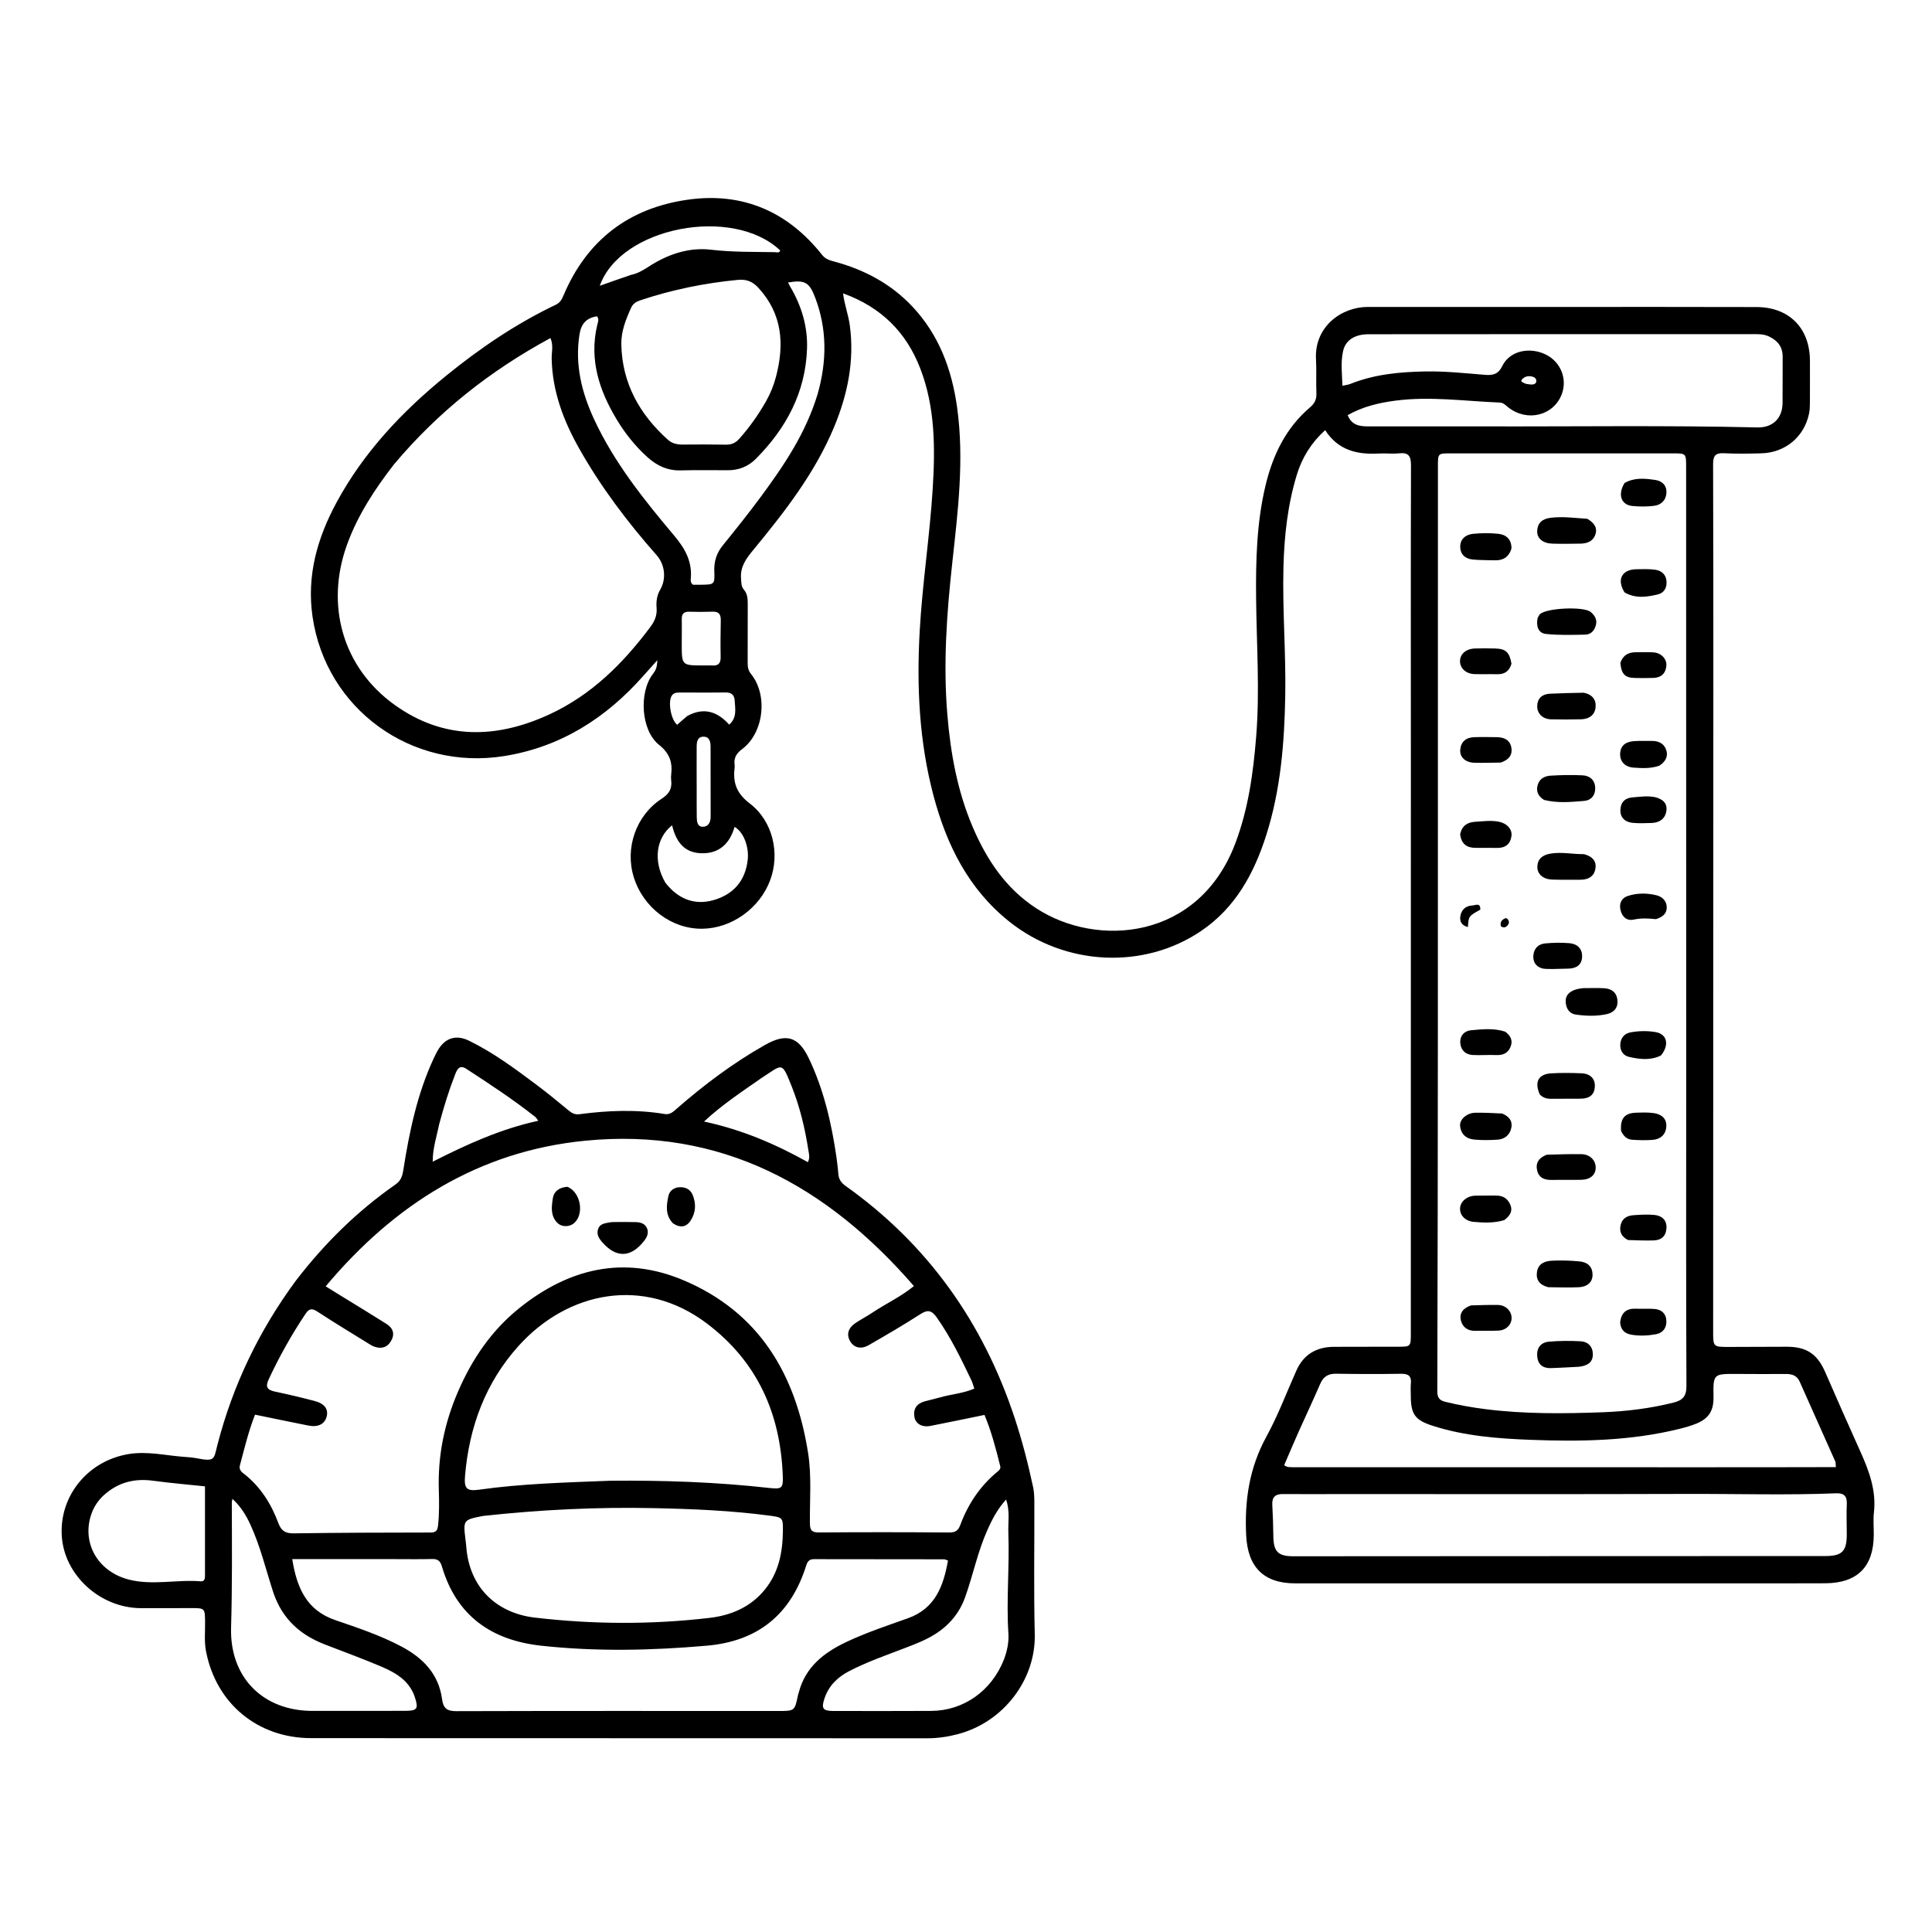 <svg xmlns="http://www.w3.org/2000/svg" xmlns:xlink="http://www.w3.org/1999/xlink" id="Layer_1" x="0px" y="0px" width="100%" viewBox="0 0 1024 1024" xml:space="preserve"><path fill="#000000" opacity="1" stroke="none" d="M827,162.687  C861.997,162.696 896.495,162.634 930.992,162.742  C948.377,162.797 959.305,173.985 959.304,191.336  C959.304,198.835 959.337,206.335 959.289,213.834  C959.277,215.654 959.187,217.512 958.816,219.286  C956.259,231.517 946.288,239.884 933.624,240.268  C926.964,240.47 920.281,240.544 913.63,240.221  C909.153,240.004 907.961,241.679 907.977,245.985  C908.127,286.98 908.114,327.977 908.107,368.973  C908.086,481.13 908.049,593.288 908.007,705.445  C908.004,713.907 907.963,713.921 916.479,713.902  C926.645,713.88 936.811,713.799 946.977,713.801  C957.609,713.804 963.249,717.689 967.446,727.349  C973.552,741.4 979.751,755.411 986.042,769.38  C990.664,779.643 994.523,789.985 993.221,801.598  C992.779,805.549 993.161,809.59 993.136,813.589  C993.031,830.438 984.426,839.074 967.437,839.171  C950.939,839.266 934.44,839.206 917.941,839.206  C840.781,839.208 763.62,839.205 686.46,839.21  C669.612,839.211 661.332,830.404 660.502,813.824  C659.572,795.262 662.174,777.934 671.25,761.387  C677.396,750.182 681.894,738.074 687.139,726.374  C690.978,717.81 697.806,713.901 706.983,713.845  C718.315,713.777 729.648,713.842 740.981,713.796  C747.744,713.769 747.769,713.723 747.769,706.78  C747.782,604.622 747.793,502.463 747.792,400.305  C747.791,349.142 747.699,297.979 747.853,246.817  C747.868,241.893 746.757,239.689 741.508,240.276  C738.052,240.663 734.507,240.163 731.019,240.368  C719.597,241.039 709.385,238.87 702.355,227.986  C694.922,234.759 690.146,242.519 687.378,251.542  C682.459,267.575 680.676,284.06 680.251,300.769  C679.678,323.274 681.589,345.739 681.216,368.232  C680.799,393.435 678.831,418.505 671.128,442.677  C664.692,462.87 654.88,481.036 636.707,493.374  C606.275,514.034 564.548,512.046 535,488.512  C513.296,471.226 501.686,447.791 494.758,421.648  C487.177,393.045 485.813,363.926 487.459,334.477  C488.871,309.203 492.798,284.177 494.358,258.955  C495.684,237.499 495.711,215.943 487.776,195.337  C480.341,176.031 466.995,162.77 446.833,155.477  C447.618,161.606 449.693,166.978 450.441,172.621  C452.921,191.351 449.243,209.099 442.125,226.247  C431.97,250.714 415.848,271.348 399.192,291.563  C395.489,296.057 392.27,300.335 392.768,306.598  C392.942,308.792 392.76,310.813 394.332,312.623  C396.199,314.772 396.325,317.459 396.315,320.173  C396.276,330.505 396.289,340.838 396.279,351.17  C396.277,353.338 396.458,355.255 398.017,357.172  C407.144,368.39 404.864,388.446 393.328,397.052  C390.241,399.355 388.88,401.757 389.357,405.41  C389.421,405.902 389.423,406.416 389.362,406.908  C388.39,414.743 390.295,420.435 397.331,425.804  C409.755,435.284 413.455,452.414 408.219,466.496  C402.664,481.436 387.79,492.07 372.189,492.253  C356.026,492.444 341.019,481.174 335.947,465.038  C331.101,449.62 337.007,432.22 350.765,423.292  C354.736,420.714 356.286,417.946 355.74,413.547  C355.618,412.562 355.624,411.537 355.743,410.551  C356.519,404.064 354.938,399.273 349.262,394.741  C339.673,387.085 338.55,366.894 346.102,357.151  C347.385,355.496 348.313,353.865 348.395,349.925  C345.438,353.225 343.327,355.544 341.257,357.899  C321.364,380.528 297.181,395.975 267.116,400.751  C218.148,408.528 172.796,375.918 165.651,326.841  C162.494,305.157 168.133,285.253 178.339,266.371  C192.76,239.691 213.135,218.136 236.47,199.144  C254.497,184.472 273.628,171.512 294.651,161.481  C296.803,160.454 297.769,158.723 298.641,156.654  C311.022,127.281 333.315,110.248 364.579,105.837  C393.669,101.733 417.529,112.122 435.768,135.137  C437.535,137.367 439.775,137.983 442.137,138.618  C458.077,142.909 472.188,150.361 483.593,162.494  C497.729,177.532 504.497,195.89 507.285,215.932  C511.133,243.592 507.712,271.019 504.701,298.507  C501.783,325.151 499.878,351.863 502.111,378.734  C503.818,399.269 507.435,419.339 515.551,438.322  C522.919,455.556 532.972,470.81 549.174,481.378  C581.544,502.493 635.246,498.246 654.662,447.202  C661.615,428.923 664.213,409.932 665.782,390.635  C667.773,366.148 666.006,341.688 665.763,317.215  C665.564,297.218 666.039,277.261 670.674,257.658  C674.518,241.403 681.431,226.869 694.43,215.835  C696.783,213.837 697.844,211.63 697.718,208.49  C697.478,202.498 697.841,196.479 697.507,190.497  C696.536,173.075 711.061,162.669 725.004,162.68  C758.836,162.708 792.668,162.688 827,162.687 M893.723,574.5  C893.71,465.504 893.698,356.507 893.682,247.511  C893.68,240.31 893.664,240.299 886.685,240.298  C847.353,240.296 808.021,240.297 768.688,240.302  C762.162,240.303 762.13,240.316 762.129,246.973  C762.117,345.803 762.138,444.633 762.099,543.463  C762.074,608.126 761.997,672.79 761.807,737.453  C761.797,740.849 762.991,742.237 766.031,742.988  C773.145,744.745 780.313,745.999 787.6,746.914  C808.188,749.498 828.841,749.296 849.475,748.525  C862.096,748.053 874.671,746.5 887.01,743.402  C891.934,742.166 893.872,740 893.847,734.495  C893.606,681.497 893.712,628.498 893.723,574.5 M208.737,246.236  C198.691,259.196 189.742,272.828 184.062,288.317  C172.191,320.69 181.616,353.879 209.248,373.665  C235.246,392.28 263.139,391.595 291.216,378.635  C313.408,368.392 330.233,351.681 344.684,332.322  C346.997,329.223 348.331,326.144 348.006,322.226  C347.731,318.895 348.125,315.599 349.9,312.574  C353.262,306.844 352.469,299.297 348.033,294.27  C332.56,276.733 318.515,258.151 306.993,237.755  C298.623,222.935 292.736,207.331 292.399,190.017  C292.334,186.646 293.437,183.16 291.753,179.176  C259.901,196.445 232.247,218.185 208.737,246.236 M803.5,824.791  C858.143,824.772 912.785,824.751 967.428,824.735  C976.39,824.732 978.857,822.217 978.829,813.073  C978.813,807.742 978.616,802.403 978.843,797.083  C979.021,792.925 977.278,791.321 973.265,791.483  C946.964,792.542 920.651,791.725 894.344,791.81  C832.873,792.008 771.4,791.883 709.927,791.891  C699.932,791.892 689.935,791.98 679.941,791.88  C675.896,791.839 674.136,793.542 674.342,797.586  C674.622,803.07 674.842,808.562 674.896,814.053  C674.978,822.378 677.337,824.857 685.553,824.853  C724.535,824.836 763.518,824.814 803.5,824.791 M780.5,226.004  C782.333,226.001 784.167,225.99 786,225.995  C834.48,226.129 882.964,225.392 931.441,226.545  C939.5,226.737 944.686,221.806 944.787,213.712  C944.888,205.548 944.775,197.382 944.847,189.218  C944.895,183.884 942.237,180.514 937.578,178.328  C934.404,176.84 931.067,177.113 927.757,177.112  C890.6,177.094 853.442,177.102 816.285,177.111  C785.959,177.118 755.633,177.118 725.307,177.158  C718.238,177.168 713.215,180.166 711.882,185.987  C710.521,191.935 711.301,198.043 711.526,204.478  C713.476,204.027 714.638,203.912 715.677,203.495  C728.577,198.316 742.116,197.101 755.832,196.873  C766.344,196.698 776.774,197.861 787.224,198.681  C791.279,199 794.108,198.396 796.271,193.95  C800.155,185.97 810.69,183.645 819.387,187.958  C827.25,191.857 830.85,200.955 827.728,209.036  C823.363,220.332 809.458,223.761 799.478,215.966  C798.046,214.848 796.903,213.442 794.825,213.359  C776.386,212.629 757.987,209.928 739.487,212.364  C730.724,213.518 722.251,215.53 714.302,220.035  C716.387,225.363 720.569,225.983 725.013,225.99  C743.175,226.017 761.338,226.002 780.5,226.004 M685.917,777.674  C733.745,777.675 781.573,777.691 829.402,777.673  C877.223,777.655 925.046,777.745 973.065,777.606  C972.875,775.623 972.952,775.079 972.763,774.654  C966.472,760.505 960.163,746.364 953.836,732.232  C952.412,729.051 949.767,728.204 946.473,728.234  C937.808,728.315 929.142,728.245 920.476,728.213  C908.012,728.167 908.012,728.158 908.192,740.555  C908.295,747.652 905.723,751.819 899.183,754.511  C896.273,755.71 893.199,756.571 890.136,757.328  C864.158,763.754 837.683,764.156 811.19,763.137  C793.742,762.466 776.267,761.117 759.451,755.729  C749.838,752.649 747.718,749.546 747.747,739.346  C747.753,737.346 747.578,735.329 747.782,733.35  C748.186,729.43 746.586,728.073 742.662,728.133  C731.166,728.309 719.663,728.295 708.167,728.103  C703.902,728.032 701.377,729.673 699.702,733.563  C696.08,741.975 692.141,750.25 688.41,758.615  C685.73,764.623 683.176,770.687 680.649,776.534  C682.375,777.959 683.762,777.54 685.917,777.674 M406.079,212.581  C408.384,208.503 410.11,204.172 411.294,199.661  C415.806,182.475 414.717,166.454 401.974,152.558  C398.799,149.096 395.514,147.915 391.025,148.345  C373.412,150.03 356.208,153.558 339.419,159.156  C337.24,159.883 335.507,160.922 334.54,163.052  C331.708,169.294 329.147,175.65 329.309,182.646  C329.786,203.202 338.965,219.559 353.952,233.044  C356.177,235.046 358.852,235.653 361.803,235.63  C369.456,235.571 377.111,235.531 384.762,235.681  C387.683,235.738 389.876,234.756 391.77,232.629  C397.099,226.645 401.756,220.184 406.079,212.581 M433.355,208.875  C438.264,191.585 438.48,174.415 431.945,157.447  C428.9,149.54 426.449,148.239 417.66,149.731  C418.067,150.5 418.421,151.238 418.836,151.941  C424.816,162.069 428.137,173.06 427.742,184.77  C426.961,207.916 416.756,226.917 400.717,243.106  C396.64,247.221 391.67,249.222 385.897,249.235  C377.567,249.255 369.232,249.071 360.909,249.314  C353.951,249.517 348.316,246.926 343.271,242.41  C336.752,236.574 331.34,229.769 326.875,222.356  C317.614,206.983 312.229,190.66 316.52,172.371  C316.854,170.948 317.756,169.205 316.383,167.63  C310.758,168.581 308.019,171.534 307.109,177.457  C304.651,193.451 308.36,208.23 314.99,222.459  C325.648,245.332 341.304,264.874 357.412,283.986  C363.196,290.849 367.013,297.83 366.114,306.942  C366.018,307.908 366.075,308.964 367.293,309.929  C368.461,309.929 369.945,309.944 371.428,309.926  C378.628,309.839 378.858,309.827 378.594,302.864  C378.395,297.582 379.76,293.168 383.108,289.045  C390.034,280.516 396.899,271.922 403.418,263.081  C415.599,246.561 427.077,229.602 433.355,208.875 M352.629,467.793  C359.176,476.292 367.885,480.013 378.157,477.092  C388.557,474.134 395.072,466.991 396.309,455.664  C397.048,448.899 394.189,441.001 389.337,438.268  C386.723,447.334 380.95,452.692 371.248,452.221  C362.166,451.781 358.151,445.514 356.218,437.417  C347.655,444.178 346.061,456.387 352.629,467.793 M334.321,145.73  C337.812,145.026 340.79,143.296 343.747,141.366  C353.785,134.812 365.029,130.967 376.809,132.348  C388.122,133.674 399.344,133.476 410.618,133.647  C411.592,133.662 412.955,134.289 413.55,132.77  C388.455,108.906 328.921,120.269 317.902,151.474  C323.338,149.547 328.447,147.736 334.321,145.73 M377.19,352.688  C380.543,353.059 382.041,351.728 381.961,348.194  C381.815,341.719 381.911,335.235 382.025,328.757  C382.079,325.708 381.058,324.084 377.724,324.206  C373.576,324.358 369.417,324.33 365.266,324.231  C362.533,324.165 361.306,325.271 361.356,328.043  C361.432,332.361 361.355,336.682 361.345,341.002  C361.316,352.708 361.316,352.708 372.77,352.692  C373.933,352.69 375.096,352.69 377.19,352.688 M364.285,379.488  C372.911,374.758 380.202,377.017 386.491,384.076  C390.728,380.315 389.649,375.7 389.4,371.314  C389.232,368.341 387.663,366.965 384.523,367.015  C376.538,367.141 368.551,367.035 360.564,367.061  C358.916,367.066 357.223,367.012 356.096,368.658  C353.921,371.834 355.544,381.406 358.907,384.145  C360.472,382.745 362.069,381.318 364.285,379.488 M369.256,418.498  C369.262,423.331 369.22,428.165 369.293,432.997  C369.329,435.374 369.56,438.255 372.591,438.203  C375.446,438.154 376.666,435.789 376.657,432.883  C376.621,420.55 376.672,408.218 376.62,395.885  C376.609,393.286 376.135,390.423 372.839,390.463  C369.497,390.503 369.26,393.425 369.246,396.001  C369.207,403.166 369.246,410.333 369.256,418.498 M808.626,203.412  C809.757,203.556 810.892,203.836 812.019,203.807  C813.246,203.775 814.367,203.191 814.281,201.759  C814.203,200.447 813.091,199.812 811.942,199.555  C809.876,199.091 807.866,199.594 806.598,201.224  C805.646,202.447 807.301,202.652 808.626,203.412 z"></path><path fill="#000000" opacity="1" stroke="none" d="M156.776,678.826  C172.012,658.976 189.428,641.879 209.676,627.754  C212.463,625.809 213.253,623.389 213.747,620.253  C216.961,599.831 221.149,579.653 229.97,560.753  C230.603,559.394 231.266,558.043 232.018,556.748  C235.852,550.148 241.628,548.218 248.525,551.572  C261.329,557.799 272.716,566.261 284.062,574.735  C290.064,579.217 295.847,584 301.631,588.765  C303.292,590.133 304.931,590.841 307.085,590.556  C322.166,588.561 337.257,587.938 352.348,590.463  C355.246,590.948 356.995,589.083 358.87,587.449  C373.353,574.836 388.648,563.353 405.397,553.879  C416.67,547.502 423.121,549.289 428.691,560.937  C436.588,577.453 440.665,595.098 443.311,613.112  C443.77,616.234 444.095,619.378 444.383,622.521  C444.631,625.222 445.979,627.007 448.193,628.581  C491.801,659.582 521.117,701.039 537.817,751.63  C541.781,763.637 544.934,775.89 547.584,788.255  C548.171,790.991 548.215,793.878 548.224,796.696  C548.296,819.861 547.875,843.037 548.443,866.189  C549.025,889.895 532.25,912.614 507.741,919.117  C502.414,920.531 497.018,921.327 491.46,921.324  C382.634,921.269 273.807,921.285 164.98,921.249  C136.574,921.239 114.499,902.93 109.172,875.099  C108.192,869.977 108.769,864.793 108.695,859.638  C108.59,852.346 108.659,852.327 101.154,852.324  C92.321,852.321 83.488,852.404 74.655,852.358  C53.119,852.246 34.172,835.01 32.76,814.303  C31.297,792.846 46.687,774.074 68.452,770.643  C78.009,769.136 87.338,771.335 96.757,772.1  C99.242,772.301 101.755,772.419 104.192,772.897  C114.211,774.859 113.272,773.385 115.289,765.613  C123.468,734.095 137.269,705.304 156.776,678.826 M242.82,737.437  C250.222,720.363 260.434,705.278 275.001,693.525  C301.258,672.341 330.521,665.156 362.277,678.567  C402.435,695.527 421.76,728.443 428.307,770.105  C430.259,782.527 429.124,795.054 429.271,807.532  C429.316,811.306 430.48,812.256 434.202,812.228  C457.189,812.054 480.178,812.069 503.164,812.25  C506.454,812.275 507.905,811.154 508.985,808.247  C513.121,797.112 519.542,787.51 528.789,779.927  C529.753,779.136 530.475,778.418 530.126,777.015  C527.848,767.86 525.482,758.737 521.802,749.934  C511.999,751.939 502.578,753.938 493.125,755.767  C488.705,756.622 485.229,754.624 484.644,750.949  C483.962,746.664 485.938,743.89 490.11,742.744  C492.836,741.996 495.607,741.405 498.324,740.628  C504.194,738.949 510.41,738.563 516.4,735.995  C515.859,734.415 515.517,732.971 514.893,731.662  C509.443,720.234 503.938,708.86 496.608,698.431  C493.925,694.614 491.891,693.903 487.839,696.511  C478.879,702.279 469.668,707.669 460.417,712.965  C456.217,715.37 452.456,714.269 450.503,710.721  C448.52,707.118 449.603,703.707 453.723,701.037  C456.658,699.135 459.754,697.478 462.663,695.539  C469.527,690.96 477.138,687.517 484.401,681.644  C438.082,628.245 382.043,597.55 310.178,604.601  C253.71,610.142 209.011,638.36 172.617,681.781  C175.802,683.754 178.054,685.156 180.312,686.547  C188.537,691.616 196.809,696.612 204.97,701.782  C208.443,703.982 209.363,707.24 207.206,710.846  C205.101,714.365 201.85,715.065 198.107,713.651  C197.334,713.36 196.61,712.918 195.903,712.48  C186.701,706.774 177.419,701.191 168.361,695.265  C165.493,693.389 163.949,693.362 161.96,696.329  C154.519,707.428 148.038,719.033 142.387,731.139  C140.475,735.235 141.79,736.755 145.82,737.597  C152.82,739.059 159.783,740.728 166.705,742.532  C172.043,743.923 174.172,746.913 173.119,750.875  C172.079,754.784 168.609,756.586 163.545,755.59  C154.116,753.735 144.711,751.757 135.168,749.804  C131.656,758.778 129.563,767.671 127.204,776.484  C126.699,778.368 127.278,779.592 128.805,780.754  C137.841,787.632 143.675,796.871 147.564,807.332  C149.092,811.444 151.337,812.767 155.687,812.706  C179.833,812.366 203.983,812.284 228.132,812.267  C230.967,812.265 231.848,811.36 232.155,808.653  C232.87,802.327 232.771,795.992 232.581,789.676  C232.042,771.729 235.39,754.583 242.82,737.437 M208.5,826.363  C190.73,826.363 172.961,826.363 154.891,826.363  C157.306,841.451 162.4,853.457 177.726,858.699  C189.682,862.789 201.721,866.802 212.951,872.786  C224.274,878.821 232.511,887.325 234.293,900.518  C234.967,905.504 236.915,906.967 241.934,906.952  C298.763,906.78 355.594,906.849 412.424,906.862  C421.216,906.864 421.214,906.884 422.961,898.421  C423.062,897.934 423.26,897.468 423.386,896.985  C426.911,883.51 436.706,875.903 448.54,870.304  C459.097,865.309 470.19,861.636 481.164,857.729  C495.705,852.554 500.006,840.735 502.455,827.115  C501.542,826.823 500.938,826.461 500.334,826.46  C477.336,826.421 454.338,826.426 431.339,826.389  C428.888,826.385 427.96,827.664 427.265,829.872  C419.099,855.787 401.663,869.893 374.592,872.251  C345.337,874.799 316.043,875.454 286.8,872.251  C260.538,869.375 241.941,856.47 234.23,830.258  C233.364,827.315 232.012,826.229 228.998,826.309  C222.503,826.482 216,826.364 208.5,826.363 M323.517,784.817  C351.655,784.552 379.735,785.515 407.72,788.648  C414.387,789.395 415.141,788.825 414.895,782.225  C413.657,749.153 401.392,721.555 374.439,701.307  C341.276,676.393 301.062,684.315 274.893,713.324  C257.333,732.79 248.68,756.258 246.475,782.22  C245.903,788.957 247.366,790.491 253.876,789.571  C276.649,786.352 299.599,785.77 323.517,784.817 M256.001,803.485  C245.456,805.557 245.457,805.557 246.751,816.305  C246.871,817.298 247.026,818.289 247.093,819.285  C248.618,842.084 263.897,855.07 283.422,857.358  C314.255,860.971 345.267,861.14 376.145,857.506  C387.412,856.18 397.706,851.873 405.273,842.655  C412.78,833.51 414.83,822.76 414.954,811.348  C415.027,804.596 414.805,804.25 408.408,803.392  C387.749,800.619 366.961,799.766 346.153,799.336  C316.309,798.72 286.552,800.15 256.001,803.485 M144.956,844.343  C141.017,832.328 138.125,819.963 132.855,808.395  C130.541,803.313 127.757,798.59 123.15,794.401  C122.981,795.71 122.863,796.197 122.864,796.683  C122.939,818.672 123.112,840.655 122.473,862.647  C121.706,889.032 139.369,906.822 165.654,906.809  C181.983,906.801 198.313,906.806 214.642,906.783  C221.196,906.774 221.941,905.7 219.818,899.372  C217.01,891 210.121,886.796 202.718,883.6  C192.638,879.248 182.278,875.543 172.045,871.543  C159.314,866.567 149.782,858.345 144.956,844.343 M532.12,879.567  C533.772,875.146 534.777,870.45 534.476,865.864  C533.302,848.027 535.127,830.209 534.444,812.404  C534.228,806.778 535.421,800.944 533.239,794.784  C528.625,799.906 525.836,805.344 523.323,810.963  C518.204,822.412 515.753,834.741 511.56,846.499  C508.518,855.028 503.047,861.47 495.472,866.23  C490.506,869.351 485.052,871.413 479.601,873.505  C469.654,877.323 459.57,880.816 450.074,885.734  C443.902,888.93 439.259,893.472 437.006,900.166  C435.203,905.522 436.104,906.84 441.611,906.848  C458.944,906.871 476.277,906.926 493.609,906.818  C510.642,906.711 525.516,896.309 532.12,879.567 M54.477,792.988  C51.957,795.481 49.995,798.337 48.726,801.664  C42.882,816.977 51.339,832.803 68.15,837.177  C80.765,840.459 93.689,837.071 106.444,838.135  C108.14,838.276 108.643,836.929 108.643,835.431  C108.644,819.656 108.644,803.88 108.644,787.792  C99.431,786.816 90.341,786.072 81.319,784.839  C71.314,783.472 62.483,785.513 54.477,792.988 M403.75,571.272  C393.535,578.429 383.047,585.238 373.155,594.442  C393.372,598.773 411.132,606.431 428.174,615.966  C429.397,613.621 428.788,611.781 428.525,610.073  C426.73,598.388 424.033,586.913 419.65,575.906  C414.204,562.229 414.936,564.11 403.75,571.272 M232.699,596.12  C231.511,602.307 229.325,608.361 229.34,615.72  C247.836,606.345 265.629,598.302 285.31,594.033  C284.46,592.95 284.143,592.337 283.65,591.948  C271.996,582.756 259.619,574.602 247.186,566.525  C243.739,564.286 242.426,566.433 241.336,569.206  C237.984,577.74 235.277,586.48 232.699,596.12 z"></path><path fill="#000000" opacity="1" stroke="none" d="M818.379,423.976  C815.109,421.942 814.085,419.301 815.009,416.047  C815.966,412.679 818.781,411.299 821.856,411.114  C827.495,410.776 833.176,410.65 838.813,410.942  C842.701,411.143 845.4,413.512 845.495,417.67  C845.584,421.534 843.351,424.209 839.585,424.509  C832.656,425.06 825.667,425.805 818.379,423.976 z"></path><path fill="#000000" opacity="1" stroke="none" d="M839.31,367.16  C844.083,368.032 846.129,371.01 845.673,375.044  C845.199,379.235 841.993,381.16 837.893,381.243  C832.595,381.35 827.29,381.384 821.993,381.251  C817.62,381.141 814.597,378.101 814.761,374.109  C814.935,369.865 817.548,367.892 821.527,367.687  C827.309,367.39 833.101,367.282 839.31,367.16 z"></path><path fill="#000000" opacity="1" stroke="none" d="M841.327,274.977  C844.78,277.041 846.853,279.618 845.561,283.361  C844.314,286.974 841.138,288.099 837.577,288.142  C832.596,288.202 827.608,288.317 822.633,288.136  C817.721,287.957 814.648,285.344 814.747,281.598  C814.87,276.962 817.619,274.939 822.043,274.413  C828.375,273.661 834.637,274.542 841.327,274.977 z"></path><path fill="#000000" opacity="1" stroke="none" d="M839.567,452.72  C844.073,453.926 846.439,456.531 845.52,460.827  C844.67,464.804 841.518,466.282 837.629,466.276  C832.643,466.268 827.654,466.358 822.673,466.194  C817.954,466.039 814.79,463.348 814.837,459.536  C814.892,455.118 817.639,453.154 821.738,452.44  C827.57,451.425 833.34,452.778 839.567,452.72 z"></path><path fill="#000000" opacity="1" stroke="none" d="M814.982,327.535  C815.485,326.59 815.769,325.947 816.24,325.503  C819.729,322.217 839.406,321.314 843.079,324.356  C845.216,326.126 846.641,328.413 845.849,331.363  C845.094,334.174 843.237,336.305 840.292,336.366  C833.321,336.512 826.293,336.734 819.385,336.007  C815.297,335.576 814.082,331.925 814.982,327.535 z"></path><path fill="#000000" opacity="1" stroke="none" d="M819.806,612.022  C826.191,611.831 832.161,611.639 838.127,611.732  C842.566,611.801 845.643,614.772 845.75,618.637  C845.859,622.595 843.023,625.198 838.154,625.317  C833.015,625.442 827.868,625.279 822.728,625.392  C818.868,625.476 815.673,624.499 814.712,620.35  C813.787,616.356 815.625,613.624 819.806,612.022 z"></path><path fill="#000000" opacity="1" stroke="none" d="M836.949,724.404  C831.696,724.668 826.877,724.98 822.053,725.133  C817.703,725.271 815.06,723.163 814.736,718.732  C814.416,714.35 816.742,711.488 820.933,711.119  C826.553,710.625 832.255,710.594 837.891,710.916  C841.552,711.125 844.075,713.511 844.234,717.425  C844.421,722.022 841.495,723.862 836.949,724.404 z"></path><path fill="#000000" opacity="1" stroke="none" d="M820.574,682.244  C815.971,681.065 813.964,678.265 814.645,674.064  C815.307,669.979 818.432,668.455 822.237,668.221  C827.209,667.915 832.167,668.109 837.136,668.572  C841.518,668.98 844.03,671.387 844.085,675.518  C844.143,679.899 840.948,682.037 836.927,682.253  C831.637,682.536 826.318,682.297 820.574,682.244 z"></path><path fill="#000000" opacity="1" stroke="none" d="M816.12,580.104  C813.126,573.394 815.412,569.275 822.261,568.888  C827.566,568.588 832.91,568.634 838.221,568.867  C843.028,569.079 845.577,571.853 845.288,576.084  C844.973,580.696 841.97,582.283 837.822,582.327  C832.5,582.385 827.177,582.328 821.854,582.371  C819.764,582.388 817.913,581.879 816.12,580.104 z"></path><path fill="#000000" opacity="1" stroke="none" d="M839.278,523.725  C843.222,523.73 846.709,523.597 850.179,523.784  C854.082,523.994 856.828,525.9 857.262,530.039  C857.701,534.222 855.332,536.713 851.54,537.53  C846.164,538.688 840.625,538.527 835.238,537.749  C831.486,537.206 829.805,534.071 829.849,530.414  C829.894,526.593 833.309,524.195 839.278,523.725 z"></path><path fill="#000000" opacity="1" stroke="none" d="M796.168,590.184  C799.831,591.734 801.774,594.11 801.043,597.737  C800.264,601.602 797.505,603.804 793.663,604.054  C789.53,604.324 785.333,604.389 781.221,603.978  C776.974,603.554 774.168,600.95 773.871,596.512  C773.649,593.208 777.591,589.875 781.829,589.783  C786.469,589.683 791.118,589.941 796.168,590.184 z"></path><path fill="#000000" opacity="1" stroke="none" d="M801.118,290.714  C799.691,295.354 796.617,297.076 792.339,296.97  C788.373,296.871 784.388,296.938 780.449,296.549  C776.494,296.158 773.93,293.69 773.946,289.691  C773.963,285.6 776.935,283.336 780.657,282.955  C785.077,282.502 789.615,282.455 794.031,282.915  C798.124,283.34 801.135,285.603 801.118,290.714 z"></path><path fill="#000000" opacity="1" stroke="none" d="M797.288,646.692  C791.723,648.347 786.398,648.074 781.115,647.619  C776.572,647.227 773.615,644.019 773.864,640.318  C774.104,636.746 777.533,633.865 781.929,633.733  C785.579,633.624 789.234,633.743 792.886,633.69  C796.406,633.639 798.949,635.066 800.4,638.333  C801.989,641.911 800.33,644.368 797.288,646.692 z"></path><path fill="#000000" opacity="1" stroke="none" d="M773.907,442.116  C774.95,437.561 777.743,435.816 781.874,435.567  C786.01,435.319 790.13,434.724 794.268,435.488  C798.64,436.294 801.645,439.526 801.104,443.202  C800.477,447.462 797.807,449.484 793.493,449.419  C789.679,449.361 785.864,449.38 782.049,449.38  C777.396,449.38 774.508,447.293 773.907,442.116 z"></path><path fill="#000000" opacity="1" stroke="none" d="M795.379,404.179  C790.449,404.264 785.954,404.392 781.465,404.278  C776.77,404.16 773.637,401.358 773.953,397.426  C774.299,393.114 777.022,390.895 781.242,390.732  C785.229,390.578 789.228,390.669 793.221,390.711  C797.06,390.751 800.292,392.045 801.037,396.19  C801.761,400.224 799.612,402.823 795.379,404.179 z"></path><path fill="#000000" opacity="1" stroke="none" d="M797.762,546.784  C800.771,549.027 801.936,551.574 800.62,554.827  C799.255,558.201 796.633,559.349 793.07,559.202  C788.934,559.032 784.776,559.372 780.642,559.176  C776.855,558.996 774.374,556.753 774,552.997  C773.61,549.07 776.073,546.375 779.669,546.057  C785.547,545.538 791.54,544.81 797.762,546.784 z"></path><path fill="#000000" opacity="1" stroke="none" d="M801.119,351.802  C799.896,355.908 797.323,357.453 793.504,357.352  C789.511,357.246 785.51,357.418 781.519,357.286  C776.979,357.136 773.844,354.242 773.832,350.438  C773.82,346.701 776.996,343.875 781.642,343.718  C785.3,343.594 788.968,343.615 792.627,343.723  C798.088,343.884 800.083,345.738 801.119,351.802 z"></path><path fill="#000000" opacity="1" stroke="none" d="M779.662,691.891  C784.723,691.742 789.358,691.572 793.988,691.66  C797.994,691.736 801.074,694.767 801.17,698.388  C801.267,702.056 798.38,705.041 794.163,705.253  C790.2,705.451 786.217,705.222 782.25,705.374  C778.2,705.528 775.309,703.688 774.342,699.983  C773.32,696.064 775.454,693.342 779.662,691.891 z"></path><path fill="#000000" opacity="1" stroke="none" d="M822.788,513.6  C820.557,513.501 818.63,513.716 816.979,513.14  C813.805,512.034 812.351,509.521 812.741,506.122  C813.162,502.453 815.544,500.359 818.939,500.031  C823.205,499.62 827.559,499.547 831.827,499.906  C835.913,500.25 838.709,502.765 838.547,507.091  C838.38,511.522 835.383,513.336 831.161,513.392  C828.512,513.427 825.864,513.502 822.788,513.6 z"></path><path fill="#000000" opacity="1" stroke="none" d="M879.435,405.863  C874.72,407.454 870.209,407.163 865.779,406.852  C861.175,406.53 858.531,403.502 858.712,399.459  C858.916,394.891 861.926,393.15 865.936,392.828  C869.064,392.576 872.226,392.736 875.373,392.707  C878.801,392.675 881.725,393.821 882.998,397.146  C884.37,400.731 882.901,403.596 879.435,405.863 z"></path><path fill="#000000" opacity="1" stroke="none" d="M861.056,313.992  C856.768,307.176 859.62,301.858 867.263,301.712  C870.577,301.649 873.934,301.519 877.2,301.955  C880.339,302.374 882.806,304.179 883.241,307.654  C883.69,311.243 882.119,314.241 878.732,315.04  C872.971,316.398 867.009,317.403 861.056,313.992 z"></path><path fill="#000000" opacity="1" stroke="none" d="M880.278,559.474  C874.524,562.21 868.915,561.404 863.451,560.184  C860.253,559.47 858.557,556.816 858.793,553.412  C859.027,550.039 861.011,547.756 864.248,547.167  C868.655,546.366 873.219,546.286 877.603,547.055  C883.63,548.111 884.927,553.903 880.278,559.474 z"></path><path fill="#000000" opacity="1" stroke="none" d="M859.206,599.372  C858.676,592.805 861.098,589.962 867.14,589.761  C870.283,589.656 873.483,589.52 876.573,589.975  C880.553,590.56 883.516,592.802 883.164,597.268  C882.833,601.467 880.025,603.836 875.937,604.154  C872.313,604.436 868.635,604.339 865.003,604.083  C862.34,603.895 860.469,602.207 859.206,599.372 z"></path><path fill="#000000" opacity="1" stroke="none" d="M861.054,255.986  C866.501,252.94 872.013,253.618 877.375,254.393  C880.92,254.905 883.49,257.268 883.24,261.246  C882.989,265.254 880.373,267.667 876.586,268.114  C872.828,268.558 868.949,268.555 865.179,268.184  C859.222,267.597 857.288,262.101 861.054,255.986 z"></path><path fill="#000000" opacity="1" stroke="none" d="M858.709,700.996  C859.275,695.507 862.222,693.419 867.192,693.644  C870.506,693.794 873.851,693.497 877.145,693.798  C880.693,694.122 883.006,696.274 883.206,699.916  C883.412,703.691 881.483,706.473 877.752,707.16  C873.522,707.938 869.191,708.163 864.866,707.453  C861.339,706.873 859.071,705.147 858.709,700.996 z"></path><path fill="#000000" opacity="1" stroke="none" d="M862.88,657.24  C859.284,655.403 858.168,652.674 858.994,649.215  C859.801,645.835 862.39,644.339 865.567,644.099  C869.353,643.813 873.206,643.564 876.961,643.956  C880.772,644.354 883.46,646.592 883.265,650.874  C883.076,654.989 880.682,657.298 876.629,657.442  C872.178,657.6 867.715,657.391 862.88,657.24 z"></path><path fill="#000000" opacity="1" stroke="none" d="M877.12,422.489  C881.422,423.525 883.875,425.842 883.182,429.997  C882.487,434.16 879.418,436.061 875.336,436.196  C872.025,436.306 868.684,436.45 865.399,436.134  C861.496,435.758 858.776,433.542 858.84,429.391  C858.901,425.411 861.131,422.937 865.313,422.626  C869.107,422.344 872.895,421.691 877.12,422.489 z"></path><path fill="#000000" opacity="1" stroke="none" d="M877.671,487.165  C873.485,486.72 869.741,486.577 865.938,487.39  C862.137,488.204 859.871,485.949 858.966,482.599  C858.039,479.169 859.236,476.064 862.709,474.908  C867.651,473.262 872.88,473.28 877.912,474.503  C880.921,475.234 883.325,477.366 883.406,480.8  C883.487,484.282 881.145,486.1 877.671,487.165 z"></path><path fill="#000000" opacity="1" stroke="none" d="M858.824,351.335  C860.273,347.113 863.195,345.702 867.024,345.709  C870.167,345.715 873.323,345.554 876.451,345.781  C880.503,346.075 883.52,349.266 883.203,352.917  C882.851,356.97 880.426,359.169 876.352,359.309  C873.047,359.423 869.733,359.426 866.427,359.336  C861.243,359.196 859.371,357.287 858.824,351.335 z"></path><path fill="#000000" opacity="1" stroke="none" d="M784.563,482.159  C778.423,485.552 778.423,485.552 778.014,491.354  C774.898,490.613 773.59,488.555 773.995,485.718  C774.493,482.24 776.852,480.05 780.341,479.93  C781.822,479.878 784.837,478.161 784.563,482.159 z"></path><path fill="#000000" opacity="1" stroke="none" d="M795.57,491.042  C794.86,488.723 796.047,487.457 797.771,486.738  C798.55,486.413 799.309,487.202 799.598,488.005  C800.043,489.244 799.465,490.215 798.521,490.989  C797.677,491.68 796.751,491.702 795.57,491.042 z"></path><path fill="#000000" opacity="1" stroke="none" d="M328.109,647.696  C331.413,647.706 334.242,647.668 337.067,647.747  C339.513,647.815 341.837,648.546 342.883,650.904  C344,653.423 342.988,655.685 341.319,657.798  C334.383,666.583 326.732,666.884 319.354,658.582  C317.521,656.519 316.013,654.276 317.008,651.388  C317.987,648.544 320.747,648.355 323.155,647.894  C324.606,647.616 326.136,647.749 328.109,647.696 z"></path><path fill="#000000" opacity="1" stroke="none" d="M300.79,629.028  C307.646,631.908 309.686,642.901 304.673,647.921  C302.13,650.466 297.709,650.587 295.24,647.975  C291.73,644.263 292.324,639.589 293.006,635.198  C293.607,631.325 296.472,629.311 300.79,629.028 z"></path><path fill="#000000" opacity="1" stroke="none" d="M356.65,648.367  C352.469,643.874 353.248,638.823 354.247,633.958  C354.813,631.2 357.125,629.428 360.068,629.249  C363.117,629.062 365.83,630.301 367.04,633.131  C369.041,637.808 368.855,642.663 366.033,646.968  C363.773,650.415 360.519,650.989 356.65,648.367 z"></path></svg>